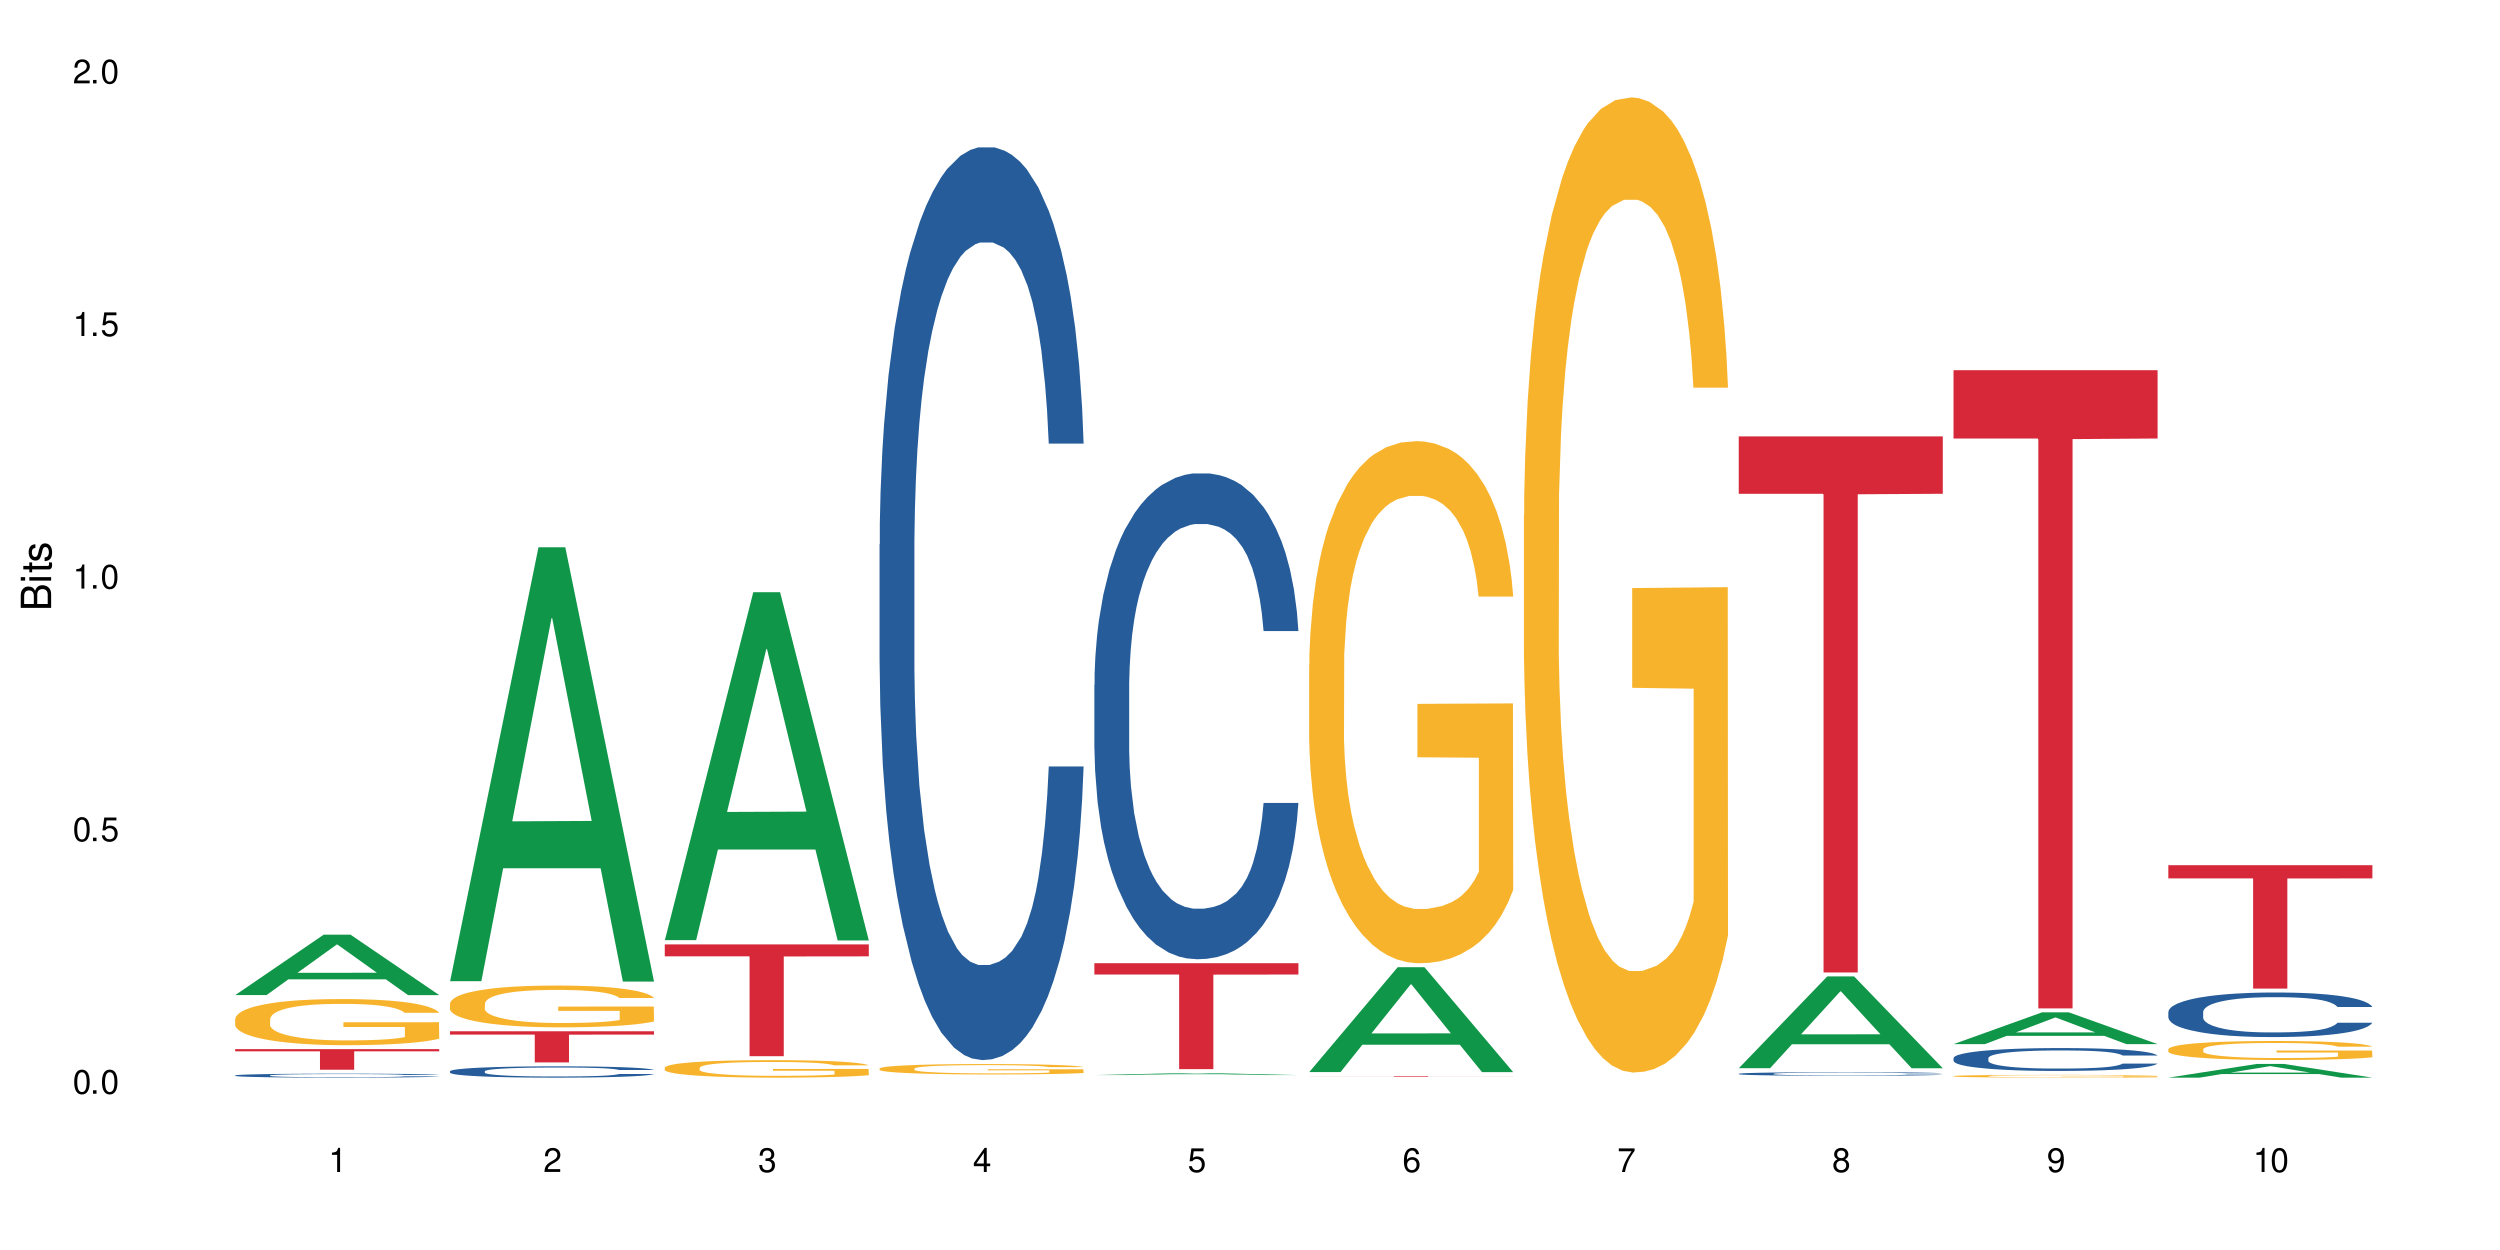<?xml version="1.0" encoding="UTF-8"?>
<svg xmlns="http://www.w3.org/2000/svg" xmlns:xlink="http://www.w3.org/1999/xlink" width="720" height="360" viewBox="0 0 720 360">
<defs>
<g>
<g id="glyph-0-0">
</g>
<g id="glyph-0-1">
<path d="M 2.641 -6.938 C 2 -6.938 1.422 -6.656 1.078 -6.172 C 0.641 -5.562 0.406 -4.641 0.406 -3.359 C 0.406 -1.016 1.188 0.219 2.641 0.219 C 4.078 0.219 4.859 -1.016 4.859 -3.297 C 4.859 -4.641 4.656 -5.547 4.203 -6.172 C 3.844 -6.656 3.281 -6.938 2.641 -6.938 Z M 2.641 -6.188 C 3.547 -6.188 4 -5.25 4 -3.375 C 4 -1.406 3.562 -0.484 2.625 -0.484 C 1.734 -0.484 1.281 -1.438 1.281 -3.344 C 1.281 -5.25 1.734 -6.188 2.641 -6.188 Z M 2.641 -6.188 "/>
</g>
<g id="glyph-0-2">
<path d="M 1.828 -1 L 0.828 -1 L 0.828 0 L 1.828 0 Z M 1.828 -1 "/>
</g>
<g id="glyph-0-3">
<path d="M 4.562 -6.797 L 1.062 -6.797 L 0.547 -3.094 L 1.328 -3.094 C 1.719 -3.562 2.047 -3.734 2.578 -3.734 C 3.484 -3.734 4.062 -3.109 4.062 -2.094 C 4.062 -1.125 3.484 -0.531 2.578 -0.531 C 1.828 -0.531 1.375 -0.906 1.188 -1.672 L 0.328 -1.672 C 0.453 -1.109 0.547 -0.844 0.75 -0.594 C 1.125 -0.078 1.828 0.219 2.594 0.219 C 3.969 0.219 4.922 -0.781 4.922 -2.219 C 4.922 -3.562 4.031 -4.484 2.719 -4.484 C 2.25 -4.484 1.859 -4.359 1.469 -4.062 L 1.734 -5.969 L 4.562 -5.969 Z M 4.562 -6.797 "/>
</g>
<g id="glyph-0-4">
<path d="M 2.484 -4.938 L 2.484 0 L 3.328 0 L 3.328 -6.938 L 2.766 -6.938 C 2.469 -5.875 2.281 -5.734 0.984 -5.562 L 0.984 -4.938 Z M 2.484 -4.938 "/>
</g>
<g id="glyph-0-5">
<path d="M 4.859 -0.828 L 1.281 -0.828 C 1.359 -1.406 1.672 -1.781 2.5 -2.281 L 3.469 -2.828 C 4.406 -3.344 4.906 -4.062 4.906 -4.906 C 4.906 -5.484 4.672 -6.031 4.266 -6.406 C 3.859 -6.766 3.375 -6.938 2.719 -6.938 C 1.859 -6.938 1.219 -6.625 0.844 -6.031 C 0.609 -5.672 0.5 -5.234 0.484 -4.531 L 1.328 -4.531 C 1.359 -5.016 1.406 -5.281 1.531 -5.516 C 1.75 -5.938 2.188 -6.203 2.703 -6.203 C 3.469 -6.203 4.031 -5.641 4.031 -4.891 C 4.031 -4.344 3.719 -3.859 3.125 -3.516 L 2.234 -3 C 0.812 -2.172 0.406 -1.531 0.328 -0.016 L 4.859 -0.016 Z M 4.859 -0.828 "/>
</g>
<g id="glyph-0-6">
<path d="M 2.125 -3.188 L 2.578 -3.188 C 3.5 -3.188 3.984 -2.766 3.984 -1.922 C 3.984 -1.062 3.469 -0.531 2.594 -0.531 C 1.656 -0.531 1.203 -1 1.156 -2.016 L 0.312 -2.016 C 0.344 -1.453 0.438 -1.094 0.609 -0.781 C 0.953 -0.109 1.625 0.219 2.547 0.219 C 3.953 0.219 4.859 -0.625 4.859 -1.938 C 4.859 -2.828 4.516 -3.297 3.703 -3.594 C 4.344 -3.844 4.656 -4.328 4.656 -5.031 C 4.656 -6.219 3.875 -6.938 2.578 -6.938 C 1.203 -6.938 0.484 -6.172 0.453 -4.703 L 1.297 -4.703 C 1.312 -5.125 1.344 -5.359 1.453 -5.578 C 1.641 -5.969 2.062 -6.203 2.594 -6.203 C 3.344 -6.203 3.797 -5.75 3.797 -5 C 3.797 -4.516 3.609 -4.219 3.25 -4.047 C 3.016 -3.953 2.703 -3.922 2.125 -3.906 Z M 2.125 -3.188 "/>
</g>
<g id="glyph-0-7">
<path d="M 3.141 -1.672 L 3.141 0 L 3.984 0 L 3.984 -1.672 L 4.984 -1.672 L 4.984 -2.438 L 3.984 -2.438 L 3.984 -6.938 L 3.359 -6.938 L 0.266 -2.578 L 0.266 -1.672 Z M 3.141 -2.438 L 1 -2.438 L 3.141 -5.5 Z M 3.141 -2.438 "/>
</g>
<g id="glyph-0-8">
<path d="M 4.781 -5.125 C 4.609 -6.266 3.891 -6.938 2.844 -6.938 C 2.094 -6.938 1.422 -6.578 1.031 -5.953 C 0.594 -5.266 0.406 -4.422 0.406 -3.172 C 0.406 -2 0.578 -1.25 0.984 -0.641 C 1.359 -0.078 1.953 0.219 2.703 0.219 C 3.984 0.219 4.922 -0.75 4.922 -2.094 C 4.922 -3.375 4.062 -4.281 2.844 -4.281 C 2.172 -4.281 1.641 -4.031 1.281 -3.516 C 1.281 -5.234 1.828 -6.188 2.797 -6.188 C 3.391 -6.188 3.797 -5.797 3.938 -5.125 Z M 2.734 -3.531 C 3.547 -3.531 4.062 -2.953 4.062 -2.031 C 4.062 -1.156 3.484 -0.531 2.703 -0.531 C 1.922 -0.531 1.328 -1.188 1.328 -2.078 C 1.328 -2.938 1.906 -3.531 2.734 -3.531 Z M 2.734 -3.531 "/>
</g>
<g id="glyph-0-9">
<path d="M 4.984 -6.797 L 0.438 -6.797 L 0.438 -5.969 L 4.109 -5.969 C 2.5 -3.656 1.828 -2.234 1.328 0 L 2.219 0 C 2.594 -2.172 3.453 -4.047 4.984 -6.094 Z M 4.984 -6.797 "/>
</g>
<g id="glyph-0-10">
<path d="M 3.75 -3.656 C 4.469 -4.094 4.688 -4.438 4.688 -5.078 C 4.688 -6.172 3.844 -6.938 2.641 -6.938 C 1.438 -6.938 0.594 -6.172 0.594 -5.094 C 0.594 -4.438 0.812 -4.094 1.516 -3.656 C 0.734 -3.266 0.359 -2.703 0.359 -1.922 C 0.359 -0.656 1.281 0.219 2.641 0.219 C 3.984 0.219 4.922 -0.656 4.922 -1.922 C 4.922 -2.703 4.531 -3.266 3.75 -3.656 Z M 2.641 -6.188 C 3.359 -6.188 3.812 -5.75 3.812 -5.062 C 3.812 -4.406 3.344 -3.984 2.641 -3.984 C 1.922 -3.984 1.453 -4.406 1.453 -5.078 C 1.453 -5.75 1.922 -6.188 2.641 -6.188 Z M 2.641 -3.266 C 3.484 -3.266 4.062 -2.719 4.062 -1.906 C 4.062 -1.078 3.484 -0.531 2.625 -0.531 C 1.797 -0.531 1.219 -1.094 1.219 -1.906 C 1.219 -2.719 1.781 -3.266 2.641 -3.266 Z M 2.641 -3.266 "/>
</g>
<g id="glyph-0-11">
<path d="M 0.516 -1.578 C 0.672 -0.453 1.406 0.219 2.438 0.219 C 3.188 0.219 3.859 -0.141 4.266 -0.766 C 4.688 -1.453 4.891 -2.297 4.891 -3.547 C 4.891 -4.719 4.703 -5.453 4.312 -6.078 C 3.938 -6.641 3.344 -6.938 2.594 -6.938 C 1.297 -6.938 0.359 -5.969 0.359 -4.625 C 0.359 -3.344 1.234 -2.453 2.453 -2.453 C 3.094 -2.453 3.578 -2.672 4.016 -3.203 C 4 -1.484 3.469 -0.531 2.5 -0.531 C 1.906 -0.531 1.484 -0.906 1.359 -1.578 Z M 2.578 -6.203 C 3.375 -6.203 3.969 -5.531 3.969 -4.641 C 3.969 -3.797 3.391 -3.188 2.547 -3.188 C 1.734 -3.188 1.234 -3.766 1.234 -4.688 C 1.234 -5.562 1.797 -6.203 2.578 -6.203 Z M 2.578 -6.203 "/>
</g>
<g id="glyph-1-0">
</g>
<g id="glyph-1-1">
<path d="M 0 -0.953 L 0 -4.891 C 0 -5.719 -0.234 -6.344 -0.734 -6.797 C -1.188 -7.234 -1.812 -7.469 -2.5 -7.469 C -3.547 -7.469 -4.188 -7 -4.625 -5.875 C -4.984 -6.688 -5.625 -7.094 -6.531 -7.094 C -7.172 -7.094 -7.734 -6.859 -8.141 -6.391 C -8.562 -5.922 -8.75 -5.344 -8.75 -4.5 L -8.75 -0.953 Z M -4.984 -2.062 L -7.766 -2.062 L -7.766 -4.219 C -7.766 -4.844 -7.688 -5.203 -7.453 -5.5 C -7.219 -5.812 -6.859 -5.969 -6.375 -5.969 C -5.891 -5.969 -5.531 -5.812 -5.297 -5.5 C -5.062 -5.203 -4.984 -4.844 -4.984 -4.219 Z M -0.984 -2.062 L -4 -2.062 L -4 -4.781 C -4 -5.766 -3.438 -6.359 -2.484 -6.359 C -1.547 -6.359 -0.984 -5.766 -0.984 -4.781 Z M -0.984 -2.062 "/>
</g>
<g id="glyph-1-2">
<path d="M -6.281 -1.797 L -6.281 -0.797 L 0 -0.797 L 0 -1.797 Z M -8.75 -1.797 L -8.75 -0.797 L -7.484 -0.797 L -7.484 -1.797 Z M -8.75 -1.797 "/>
</g>
<g id="glyph-1-3">
<path d="M -6.281 -3.047 L -6.281 -2.016 L -8.016 -2.016 L -8.016 -1.016 L -6.281 -1.016 L -6.281 -0.172 L -5.469 -0.172 L -5.469 -1.016 L -0.719 -1.016 C -0.078 -1.016 0.281 -1.453 0.281 -2.234 C 0.281 -2.5 0.25 -2.719 0.188 -3.047 L -0.641 -3.047 C -0.609 -2.906 -0.594 -2.766 -0.594 -2.562 C -0.594 -2.141 -0.719 -2.016 -1.156 -2.016 L -5.469 -2.016 L -5.469 -3.047 Z M -6.281 -3.047 "/>
</g>
<g id="glyph-1-4">
<path d="M -4.531 -5.25 C -5.766 -5.25 -6.469 -4.422 -6.469 -2.969 C -6.469 -1.516 -5.719 -0.562 -4.547 -0.562 C -3.562 -0.562 -3.094 -1.062 -2.734 -2.562 L -2.516 -3.484 C -2.344 -4.188 -2.094 -4.469 -1.641 -4.469 C -1.047 -4.469 -0.641 -3.875 -0.641 -3 C -0.641 -2.453 -0.797 -2 -1.062 -1.75 C -1.25 -1.594 -1.422 -1.531 -1.875 -1.469 L -1.875 -0.406 C -0.422 -0.453 0.281 -1.266 0.281 -2.922 C 0.281 -4.5 -0.5 -5.516 -1.719 -5.516 C -2.656 -5.516 -3.172 -4.984 -3.469 -3.734 L -3.703 -2.766 C -3.891 -1.953 -4.156 -1.609 -4.594 -1.609 C -5.188 -1.609 -5.547 -2.125 -5.547 -2.938 C -5.547 -3.75 -5.203 -4.172 -4.531 -4.203 Z M -4.531 -5.25 "/>
</g>
</g>
</defs>
<rect x="-72" y="-36" width="864" height="432" fill="rgb(100%, 100%, 100%)" fill-opacity="1"/>
<path fill-rule="nonzero" fill="rgb(6.275%, 58.824%, 28.235%)" fill-opacity="1" d="M 67.73 286.578 L 67.793 286.562 L 93.223 269.184 L 100.945 269.184 L 126.5 286.594 L 117.52 286.594 L 111.117 282.051 L 83.051 282.051 L 76.773 286.578 L 67.73 286.578 L 85.75 280.168 L 108.543 280.152 L 97.176 272.027 L 97.051 272.012 L 96.926 272.062 L 85.688 280.152 L 85.75 280.168 Z M 67.73 286.578 "/>
<path fill-rule="nonzero" fill="rgb(14.51%, 36.078%, 60%)" fill-opacity="1" d="M 67.73 309.715 L 67.801 309.715 L 67.801 309.688 L 68.02 309.648 L 68.52 309.598 L 69.02 309.562 L 70.312 309.5 L 72.102 309.441 L 73.965 309.395 L 75.328 309.367 L 76.547 309.348 L 79.34 309.309 L 81.133 309.289 L 83.066 309.27 L 85.434 309.254 L 87.152 309.242 L 91.023 309.227 L 93.891 309.219 L 96.113 309.215 L 100.914 309.215 L 103.781 309.219 L 105.859 309.223 L 108.152 309.234 L 110.086 309.242 L 113.457 309.266 L 116.465 309.293 L 117.828 309.312 L 119.977 309.344 L 121.625 309.375 L 122.773 309.402 L 124.062 309.441 L 125.207 309.488 L 126.07 309.543 L 126.5 309.586 L 116.465 309.586 L 115.965 309.547 L 115.391 309.512 L 114.316 309.469 L 113.238 309.441 L 111.734 309.41 L 110.375 309.391 L 108.512 309.371 L 106.863 309.355 L 105.141 309.348 L 103.492 309.34 L 100.34 309.336 L 95.324 309.336 L 92.527 309.344 L 91.023 309.352 L 88.871 309.367 L 87.367 309.383 L 85.578 309.402 L 84.359 309.418 L 82.852 309.445 L 81.777 309.473 L 80.559 309.504 L 79.844 309.531 L 79.199 309.562 L 78.625 309.598 L 78.195 309.633 L 77.906 309.672 L 77.766 309.711 L 77.766 309.871 L 77.906 309.91 L 78.266 309.953 L 79.199 310.016 L 80.559 310.074 L 82.137 310.117 L 83.641 310.148 L 84.5 310.164 L 85.648 310.18 L 87.441 310.199 L 90.02 310.223 L 91.523 310.23 L 93.816 310.238 L 96.184 310.242 L 99.336 310.242 L 102.133 310.238 L 103.996 310.234 L 105.93 310.227 L 108.582 310.207 L 110.23 310.191 L 111.664 310.172 L 112.738 310.152 L 113.457 310.133 L 114.531 310.102 L 115.391 310.066 L 116.035 310.027 L 116.465 309.992 L 126.5 309.992 L 126.07 310.035 L 125.422 310.078 L 124.777 310.105 L 123.777 310.145 L 122.629 310.176 L 120.98 310.211 L 119.617 310.238 L 117.828 310.262 L 116.18 310.281 L 114.387 310.301 L 111.734 310.32 L 110.016 310.332 L 108.152 310.34 L 105.93 310.352 L 103.137 310.355 L 100.125 310.363 L 97.328 310.363 L 94.32 310.359 L 92.098 310.355 L 89.16 310.348 L 85.504 310.328 L 82.852 310.309 L 80.773 310.289 L 78.984 310.266 L 76.977 310.238 L 74.395 310.191 L 72.82 310.156 L 71.746 310.129 L 70.527 310.086 L 69.664 310.051 L 68.664 309.992 L 67.945 309.918 L 67.73 309.859 Z M 67.73 309.715 "/>
<path fill-rule="nonzero" fill="rgb(96.863%, 70.196%, 16.863%)" fill-opacity="1" d="M 67.73 293.422 L 67.801 293.406 L 67.801 293.164 L 68.09 292.617 L 68.805 291.867 L 69.738 291.246 L 70.742 290.762 L 71.387 290.508 L 72.461 290.145 L 73.395 289.875 L 75.758 289.332 L 78.77 288.82 L 80.418 288.602 L 82.281 288.395 L 84.93 288.164 L 86.148 288.078 L 89.875 287.887 L 94.105 287.766 L 98.762 287.727 L 100.914 287.742 L 103.852 287.789 L 107.863 287.922 L 110.16 288.043 L 111.949 288.164 L 113.812 288.324 L 116.105 288.566 L 118.258 288.855 L 119.977 289.148 L 121.695 289.512 L 123.129 289.902 L 124.348 290.324 L 125.422 290.836 L 126.07 291.258 L 126.5 291.684 L 116.535 291.684 L 115.965 291.258 L 115.32 290.934 L 114.242 290.531 L 113.168 290.242 L 112.094 290.008 L 110.086 289.695 L 108.367 289.5 L 106.215 289.332 L 104.137 289.223 L 101.773 289.148 L 100.34 289.125 L 96.543 289.125 L 93.102 289.207 L 91.094 289.305 L 89.66 289.402 L 87.656 289.586 L 86.438 289.73 L 85.719 289.828 L 83.57 290.203 L 82.137 290.543 L 81.348 290.773 L 80.344 291.137 L 79.629 291.465 L 78.84 291.953 L 78.41 292.316 L 77.836 293.141 L 77.766 295.324 L 77.98 295.785 L 78.41 296.285 L 78.984 296.723 L 79.844 297.184 L 80.703 297.535 L 82.207 298.008 L 83.496 298.324 L 84.5 298.527 L 86.438 298.855 L 87.227 298.965 L 89.09 299.184 L 91.023 299.355 L 93.387 299.5 L 95.18 299.574 L 98.047 299.633 L 101.703 299.633 L 106 299.562 L 108.727 299.465 L 110.59 299.367 L 111.809 299.281 L 113.312 299.148 L 114.387 299.027 L 115.391 298.895 L 116.609 298.688 L 116.609 295.785 L 98.906 295.773 L 98.906 294.414 L 126.426 294.402 L 126.5 299.148 L 124.992 299.477 L 123.129 299.793 L 121.34 300.035 L 119.477 300.242 L 116.824 300.473 L 114.672 300.617 L 111.375 300.785 L 108.367 300.895 L 105.215 300.969 L 102.418 301.004 L 99.121 301.016 L 96.184 300.992 L 93.031 300.922 L 90.52 300.824 L 88.227 300.703 L 85.934 300.543 L 83.066 300.289 L 81.203 300.082 L 79.27 299.828 L 77.336 299.523 L 75.613 299.195 L 74.469 298.941 L 73.32 298.652 L 72.102 298.285 L 70.957 297.875 L 70.098 297.496 L 69.309 297.074 L 68.734 296.672 L 68.16 296.125 L 67.875 295.688 L 67.73 295.312 Z M 67.73 293.422 "/>
<path fill-rule="nonzero" fill="rgb(83.922%, 15.686%, 22.353%)" fill-opacity="1" d="M 67.73 302.152 L 126.5 302.152 L 126.5 302.785 L 102.008 302.793 L 102.008 308.082 L 92.152 308.082 L 92.152 302.797 L 92.008 302.785 L 67.73 302.785 Z M 67.73 302.152 "/>
<path fill-rule="nonzero" fill="rgb(6.275%, 58.824%, 28.235%)" fill-opacity="1" d="M 129.594 282.586 L 129.656 282.469 L 155.082 157.613 L 162.805 157.613 L 188.359 282.703 L 179.383 282.703 L 172.977 250.051 L 144.91 250.051 L 138.633 282.586 L 129.594 282.586 L 147.613 236.543 L 170.402 236.426 L 159.039 178.051 L 158.914 177.934 L 158.789 178.285 L 147.547 236.426 L 147.613 236.543 Z M 129.594 282.586 "/>
<path fill-rule="nonzero" fill="rgb(14.51%, 36.078%, 60%)" fill-opacity="1" d="M 129.594 308.523 L 129.664 308.52 L 129.664 308.449 L 129.879 308.336 L 130.379 308.191 L 130.883 308.094 L 132.172 307.918 L 133.965 307.75 L 135.828 307.617 L 137.188 307.539 L 138.406 307.48 L 141.203 307.371 L 142.992 307.312 L 144.93 307.266 L 147.293 307.215 L 149.016 307.184 L 152.883 307.137 L 155.75 307.113 L 157.973 307.105 L 162.773 307.105 L 165.641 307.117 L 167.719 307.133 L 170.012 307.156 L 171.949 307.184 L 175.316 307.25 L 178.324 307.332 L 179.688 307.379 L 181.836 307.473 L 183.484 307.562 L 184.633 307.641 L 185.922 307.75 L 187.07 307.883 L 187.93 308.035 L 188.359 308.164 L 178.324 308.164 L 177.824 308.043 L 177.25 307.953 L 176.176 307.828 L 175.102 307.742 L 173.598 307.656 L 172.234 307.602 L 170.371 307.543 L 168.723 307.508 L 167.004 307.48 L 165.355 307.465 L 162.199 307.445 L 158.547 307.445 L 157.184 307.453 L 154.391 307.477 L 152.883 307.496 L 150.734 307.539 L 149.23 307.578 L 147.438 307.637 L 146.219 307.688 L 144.715 307.766 L 143.641 307.832 L 142.422 307.93 L 141.703 308.004 L 141.059 308.09 L 140.484 308.188 L 140.055 308.289 L 139.77 308.402 L 139.625 308.508 L 139.625 308.969 L 139.77 309.078 L 140.129 309.203 L 141.059 309.383 L 142.422 309.539 L 143.996 309.664 L 145.504 309.754 L 146.363 309.797 L 147.508 309.844 L 149.301 309.902 L 151.879 309.965 L 153.387 309.988 L 155.68 310.012 L 158.043 310.023 L 161.199 310.023 L 163.992 310.012 L 165.855 309.996 L 167.789 309.973 L 170.441 309.922 L 172.09 309.875 L 173.523 309.816 L 174.598 309.762 L 175.316 309.715 L 176.391 309.621 L 177.25 309.52 L 177.895 309.414 L 178.324 309.316 L 188.359 309.316 L 187.93 309.434 L 187.285 309.551 L 186.641 309.637 L 185.637 309.742 L 184.488 309.832 L 182.84 309.938 L 181.48 310.004 L 179.688 310.078 L 178.039 310.137 L 176.246 310.188 L 173.598 310.246 L 171.875 310.277 L 170.012 310.305 L 167.789 310.328 L 164.996 310.348 L 161.984 310.359 L 159.191 310.363 L 156.18 310.355 L 153.957 310.344 L 151.02 310.316 L 147.367 310.266 L 144.715 310.207 L 142.637 310.152 L 140.844 310.09 L 138.836 310.012 L 136.258 309.879 L 134.68 309.777 L 133.605 309.695 L 132.387 309.578 L 131.527 309.477 L 130.523 309.309 L 129.809 309.098 L 129.594 308.934 Z M 129.594 308.523 "/>
<path fill-rule="nonzero" fill="rgb(96.863%, 70.196%, 16.863%)" fill-opacity="1" d="M 129.594 288.992 L 129.664 288.98 L 129.664 288.762 L 129.949 288.266 L 130.668 287.586 L 131.598 287.023 L 132.602 286.586 L 133.246 286.355 L 134.32 286.023 L 135.254 285.781 L 137.617 285.289 L 140.629 284.828 L 142.277 284.629 L 144.141 284.441 L 146.793 284.234 L 148.012 284.156 L 151.738 283.98 L 155.965 283.871 L 160.625 283.836 L 162.773 283.848 L 165.711 283.891 L 169.727 284.012 L 172.02 284.121 L 173.812 284.234 L 175.676 284.375 L 177.969 284.594 L 180.117 284.859 L 181.836 285.125 L 183.559 285.453 L 184.992 285.805 L 186.211 286.191 L 187.285 286.652 L 187.93 287.035 L 188.359 287.422 L 178.398 287.422 L 177.824 287.035 L 177.18 286.738 L 176.105 286.375 L 175.031 286.113 L 173.953 285.902 L 171.949 285.617 L 170.227 285.441 L 168.078 285.289 L 166 285.188 L 163.633 285.125 L 162.199 285.102 L 158.402 285.102 L 154.961 285.18 L 152.957 285.266 L 151.523 285.355 L 149.516 285.52 L 148.297 285.652 L 147.582 285.738 L 145.43 286.078 L 143.996 286.387 L 143.207 286.598 L 142.207 286.926 L 141.488 287.223 L 140.699 287.664 L 140.27 287.992 L 139.695 288.738 L 139.625 290.719 L 139.84 291.137 L 140.27 291.586 L 140.844 291.984 L 141.703 292.402 L 142.562 292.719 L 144.07 293.148 L 145.359 293.434 L 146.363 293.621 L 148.297 293.918 L 149.086 294.016 L 150.949 294.215 L 152.883 294.367 L 155.25 294.5 L 157.039 294.566 L 159.906 294.621 L 163.562 294.621 L 167.863 294.555 L 170.586 294.469 L 172.449 294.379 L 173.668 294.301 L 175.172 294.18 L 176.246 294.07 L 177.25 293.949 L 178.469 293.766 L 178.469 291.137 L 160.766 291.125 L 160.766 289.895 L 188.289 289.883 L 188.359 294.18 L 186.855 294.477 L 184.992 294.766 L 183.199 294.984 L 181.336 295.172 L 178.684 295.379 L 176.535 295.512 L 173.238 295.664 L 170.227 295.766 L 167.074 295.832 L 164.277 295.863 L 160.984 295.875 L 158.043 295.852 L 154.891 295.785 L 152.383 295.699 L 150.09 295.59 L 147.797 295.445 L 144.93 295.215 L 143.066 295.027 L 141.129 294.797 L 139.195 294.523 L 137.477 294.227 L 136.328 293.996 L 135.184 293.73 L 133.965 293.402 L 132.816 293.027 L 131.957 292.688 L 131.168 292.301 L 130.594 291.938 L 130.023 291.445 L 129.734 291.047 L 129.594 290.707 Z M 129.594 288.992 "/>
<path fill-rule="nonzero" fill="rgb(83.922%, 15.686%, 22.353%)" fill-opacity="1" d="M 129.594 297.008 L 188.359 297.008 L 188.359 297.969 L 163.867 297.977 L 163.867 305.973 L 154.012 305.973 L 154.012 297.984 L 153.871 297.969 L 129.594 297.969 Z M 129.594 297.008 "/>
<path fill-rule="nonzero" fill="rgb(6.275%, 58.824%, 28.235%)" fill-opacity="1" d="M 191.453 270.754 L 191.516 270.66 L 216.945 170.555 L 224.668 170.555 L 250.219 270.848 L 241.242 270.848 L 234.84 244.668 L 206.773 244.668 L 200.492 270.754 L 191.453 270.754 L 209.473 233.84 L 232.266 233.746 L 220.898 186.941 L 220.773 186.844 L 220.648 187.129 L 209.41 233.746 L 209.473 233.84 Z M 191.453 270.754 "/>
<path fill-rule="nonzero" fill="rgb(96.863%, 70.196%, 16.863%)" fill-opacity="1" d="M 191.453 307.48 L 191.523 307.477 L 191.523 307.383 L 191.812 307.176 L 192.527 306.891 L 193.461 306.656 L 194.461 306.473 L 195.109 306.375 L 196.184 306.238 L 197.113 306.137 L 199.48 305.93 L 202.488 305.738 L 204.137 305.652 L 206 305.574 L 208.652 305.488 L 209.871 305.457 L 213.598 305.383 L 217.828 305.336 L 222.484 305.324 L 224.637 305.328 L 227.574 305.344 L 231.586 305.395 L 233.879 305.441 L 235.672 305.488 L 237.535 305.547 L 239.828 305.641 L 241.98 305.75 L 243.699 305.859 L 245.418 306 L 246.852 306.145 L 248.07 306.309 L 249.145 306.5 L 249.789 306.66 L 250.219 306.824 L 240.258 306.824 L 239.684 306.66 L 239.039 306.539 L 237.965 306.387 L 236.891 306.273 L 235.816 306.188 L 233.809 306.066 L 232.09 305.996 L 229.938 305.93 L 227.859 305.887 L 225.496 305.859 L 224.062 305.852 L 220.262 305.852 L 216.824 305.883 L 214.816 305.922 L 213.383 305.957 L 211.375 306.027 L 210.156 306.082 L 209.441 306.117 L 207.293 306.262 L 205.859 306.391 L 205.07 306.477 L 204.066 306.617 L 203.348 306.738 L 202.562 306.926 L 202.133 307.062 L 201.559 307.375 L 201.484 308.203 L 201.703 308.379 L 202.133 308.566 L 202.703 308.734 L 203.566 308.906 L 204.426 309.043 L 205.93 309.223 L 207.219 309.34 L 208.223 309.418 L 210.156 309.543 L 210.945 309.586 L 212.809 309.668 L 214.746 309.73 L 217.109 309.789 L 218.902 309.816 L 221.77 309.836 L 225.422 309.836 L 229.723 309.809 L 232.445 309.773 L 234.309 309.738 L 235.527 309.703 L 237.035 309.652 L 238.109 309.609 L 239.113 309.559 L 240.332 309.48 L 240.332 308.379 L 222.629 308.375 L 222.629 307.859 L 250.148 307.855 L 250.219 309.652 L 248.715 309.777 L 246.852 309.898 L 245.059 309.988 L 243.195 310.066 L 240.547 310.156 L 238.395 310.211 L 235.098 310.273 L 232.09 310.316 L 228.934 310.344 L 226.141 310.359 L 222.844 310.363 L 219.906 310.352 L 216.75 310.324 L 214.242 310.289 L 211.949 310.242 L 209.656 310.184 L 206.789 310.086 L 204.926 310.008 L 202.992 309.91 L 201.055 309.797 L 199.336 309.672 L 198.191 309.574 L 197.043 309.465 L 195.824 309.328 L 194.68 309.172 L 193.816 309.027 L 193.031 308.867 L 192.457 308.715 L 191.883 308.508 L 191.598 308.344 L 191.453 308.199 Z M 191.453 307.48 "/>
<path fill-rule="nonzero" fill="rgb(83.922%, 15.686%, 22.353%)" fill-opacity="1" d="M 191.453 271.984 L 250.219 271.984 L 250.219 275.43 L 225.727 275.461 L 225.727 304.188 L 215.875 304.188 L 215.875 275.492 L 215.73 275.43 L 191.453 275.43 Z M 191.453 271.984 "/>
<path fill-rule="nonzero" fill="rgb(14.51%, 36.078%, 60%)" fill-opacity="1" d="M 253.312 156.824 L 253.387 156.586 L 253.387 150.816 L 253.602 141.688 L 254.102 130.156 L 254.605 122.227 L 255.895 108.051 L 257.684 94.355 L 259.547 83.781 L 260.91 77.535 L 262.129 72.73 L 264.922 63.84 L 266.715 59.273 L 268.652 55.191 L 271.016 51.105 L 272.734 48.703 L 276.605 44.859 L 279.473 43.176 L 281.695 42.457 L 286.496 42.457 L 289.363 43.418 L 291.441 44.617 L 293.734 46.539 L 295.668 48.703 L 299.039 53.988 L 302.047 60.719 L 303.41 64.562 L 305.559 72.008 L 307.207 79.219 L 308.355 85.465 L 309.645 94.355 L 310.793 105.168 L 311.652 117.422 L 312.082 127.754 L 302.047 127.754 L 301.547 118.141 L 300.973 110.691 L 299.898 100.844 L 298.824 93.875 L 297.316 86.906 L 295.957 82.34 L 294.094 77.777 L 292.445 74.895 L 290.723 72.73 L 289.074 71.289 L 285.922 69.848 L 282.266 69.848 L 280.906 70.328 L 278.109 72.25 L 276.605 73.934 L 274.457 77.297 L 272.949 80.418 L 271.16 85.223 L 269.941 89.309 L 268.434 95.555 L 267.359 101.082 L 266.141 109.012 L 265.426 115.02 L 264.781 121.746 L 264.207 129.676 L 263.777 138.082 L 263.492 146.973 L 263.348 155.625 L 263.348 192.867 L 263.492 201.516 L 263.848 211.605 L 264.781 226.262 L 266.141 238.996 L 267.719 249.09 L 269.223 256.297 L 270.082 259.66 L 271.23 263.504 L 273.023 268.312 L 275.602 273.117 L 277.105 275.039 L 279.402 276.961 L 281.766 277.922 L 284.918 277.922 L 287.715 276.961 L 289.578 275.758 L 291.512 273.836 L 294.164 269.754 L 295.812 265.906 L 297.246 261.344 L 298.32 256.777 L 299.039 252.934 L 300.113 245.484 L 300.973 237.316 L 301.617 228.906 L 302.047 220.738 L 312.082 220.738 L 311.652 230.348 L 311.008 239.719 L 310.363 246.688 L 309.359 255.098 L 308.211 262.543 L 306.562 270.953 L 305.203 276.48 L 303.41 282.488 L 301.762 287.051 L 299.969 291.137 L 297.316 295.941 L 295.598 298.344 L 293.734 300.508 L 291.512 302.43 L 288.719 304.109 L 285.707 305.07 L 282.914 305.312 L 279.902 304.832 L 277.68 303.871 L 274.742 301.707 L 271.086 297.383 L 268.434 292.816 L 266.355 288.254 L 264.566 283.449 L 262.559 276.961 L 259.98 266.387 L 258.402 258.219 L 257.328 251.492 L 256.109 242.121 L 255.25 233.711 L 254.246 220.258 L 253.527 203.199 L 253.312 189.98 Z M 253.312 156.824 "/>
<path fill-rule="nonzero" fill="rgb(96.863%, 70.196%, 16.863%)" fill-opacity="1" d="M 253.312 307.73 L 253.387 307.727 L 253.387 307.672 L 253.672 307.551 L 254.387 307.379 L 255.32 307.238 L 256.324 307.129 L 256.969 307.074 L 258.043 306.992 L 258.977 306.93 L 261.34 306.809 L 264.352 306.691 L 266 306.645 L 267.863 306.598 L 270.516 306.543 L 271.73 306.527 L 275.461 306.48 L 279.688 306.453 L 284.348 306.445 L 286.496 306.449 L 289.434 306.461 L 293.449 306.488 L 295.742 306.516 L 297.531 306.543 L 299.395 306.582 L 301.691 306.637 L 303.84 306.699 L 305.559 306.766 L 307.281 306.848 L 308.715 306.938 L 309.93 307.031 L 311.008 307.148 L 311.652 307.242 L 312.082 307.34 L 302.121 307.34 L 301.547 307.242 L 300.902 307.168 L 299.824 307.078 L 298.75 307.012 L 297.676 306.961 L 295.668 306.891 L 293.949 306.848 L 291.801 306.809 L 289.723 306.781 L 287.355 306.766 L 285.922 306.762 L 282.125 306.762 L 278.684 306.781 L 276.676 306.801 L 275.242 306.824 L 273.238 306.863 L 272.02 306.898 L 271.301 306.918 L 269.152 307.004 L 267.719 307.082 L 266.93 307.133 L 265.926 307.215 L 265.211 307.289 L 264.422 307.398 L 263.992 307.48 L 263.418 307.668 L 263.348 308.16 L 263.562 308.266 L 263.992 308.375 L 264.566 308.477 L 265.426 308.578 L 266.285 308.66 L 267.789 308.766 L 269.082 308.836 L 270.082 308.883 L 272.02 308.957 L 272.809 308.98 L 274.672 309.031 L 276.605 309.07 L 278.973 309.102 L 280.762 309.117 L 283.629 309.133 L 287.285 309.133 L 291.586 309.117 L 294.309 309.094 L 296.172 309.07 L 297.391 309.051 L 298.895 309.023 L 299.969 308.996 L 300.973 308.965 L 302.191 308.918 L 302.191 308.266 L 284.488 308.262 L 284.488 307.953 L 312.008 307.953 L 312.082 309.023 L 310.578 309.098 L 308.715 309.168 L 306.922 309.223 L 305.059 309.27 L 302.406 309.32 L 300.258 309.355 L 296.961 309.391 L 293.949 309.418 L 290.797 309.434 L 288 309.441 L 284.703 309.445 L 281.766 309.438 L 278.613 309.422 L 276.105 309.402 L 273.812 309.375 L 271.516 309.336 L 268.652 309.281 L 266.789 309.234 L 264.852 309.176 L 262.918 309.109 L 261.195 309.035 L 260.051 308.977 L 258.902 308.91 L 257.684 308.828 L 256.539 308.734 L 255.68 308.648 L 254.891 308.555 L 254.316 308.465 L 253.742 308.34 L 253.457 308.242 L 253.312 308.156 Z M 253.312 307.73 "/>
<path fill-rule="nonzero" fill="rgb(6.275%, 58.824%, 28.235%)" fill-opacity="1" d="M 315.176 309.625 L 315.238 309.625 L 340.664 309.043 L 348.387 309.043 L 373.941 309.625 L 364.965 309.625 L 358.559 309.473 L 330.496 309.473 L 324.215 309.625 L 315.176 309.625 L 333.195 309.41 L 355.984 309.41 L 344.621 309.137 L 344.496 309.137 L 344.371 309.141 L 333.133 309.41 L 333.195 309.41 Z M 315.176 309.625 "/>
<path fill-rule="nonzero" fill="rgb(14.51%, 36.078%, 60%)" fill-opacity="1" d="M 315.176 197.23 L 315.246 197.102 L 315.246 194.031 L 315.461 189.172 L 315.961 183.031 L 316.465 178.812 L 317.754 171.266 L 319.547 163.977 L 321.41 158.352 L 322.77 155.023 L 323.988 152.465 L 326.785 147.734 L 328.578 145.305 L 330.512 143.129 L 332.875 140.957 L 334.598 139.676 L 338.465 137.633 L 341.332 136.734 L 343.555 136.352 L 348.355 136.352 L 351.223 136.863 L 353.301 137.504 L 355.594 138.527 L 357.531 139.676 L 360.898 142.492 L 363.91 146.07 L 365.27 148.117 L 367.422 152.082 L 369.07 155.918 L 370.215 159.246 L 371.504 163.977 L 372.652 169.73 L 373.512 176.254 L 373.941 181.754 L 363.91 181.754 L 363.406 176.637 L 362.832 172.672 L 361.758 167.43 L 360.684 163.723 L 359.18 160.012 L 357.816 157.582 L 355.953 155.152 L 354.305 153.617 L 352.586 152.465 L 350.938 151.699 L 347.785 150.934 L 344.129 150.934 L 342.766 151.188 L 339.973 152.211 L 338.465 153.105 L 336.316 154.898 L 334.812 156.559 L 333.02 159.117 L 331.801 161.293 L 330.297 164.617 L 329.223 167.559 L 328.004 171.777 L 327.285 174.977 L 326.641 178.559 L 326.066 182.777 L 325.637 187.254 L 325.352 191.984 L 325.207 196.59 L 325.207 216.414 L 325.352 221.016 L 325.711 226.387 L 326.641 234.191 L 328.004 240.969 L 329.578 246.34 L 331.086 250.176 L 331.945 251.965 L 333.09 254.012 L 334.883 256.57 L 337.465 259.129 L 338.969 260.152 L 341.262 261.176 L 343.625 261.688 L 346.781 261.688 L 349.574 261.176 L 351.438 260.535 L 353.375 259.512 L 356.023 257.336 L 357.672 255.293 L 359.105 252.863 L 360.184 250.434 L 360.898 248.387 L 361.973 244.422 L 362.832 240.074 L 363.48 235.598 L 363.91 231.246 L 373.941 231.246 L 373.512 236.363 L 372.867 241.352 L 372.223 245.059 L 371.219 249.535 L 370.07 253.5 L 368.422 257.977 L 367.062 260.918 L 365.27 264.117 L 363.621 266.547 L 361.832 268.719 L 359.18 271.277 L 357.457 272.559 L 355.594 273.707 L 353.375 274.73 L 350.578 275.625 L 347.57 276.137 L 344.773 276.266 L 341.762 276.012 L 339.543 275.5 L 336.602 274.348 L 332.949 272.047 L 330.297 269.617 L 328.219 267.184 L 326.426 264.629 L 324.418 261.176 L 321.84 255.547 L 320.262 251.199 L 319.188 247.617 L 317.969 242.629 L 317.109 238.152 L 316.105 230.992 L 315.391 221.91 L 315.176 214.879 Z M 315.176 197.23 "/>
<path fill-rule="nonzero" fill="rgb(83.922%, 15.686%, 22.353%)" fill-opacity="1" d="M 315.176 277.398 L 373.941 277.398 L 373.941 280.664 L 349.449 280.695 L 349.449 307.91 L 339.594 307.91 L 339.594 280.723 L 339.453 280.664 L 315.176 280.664 Z M 315.176 277.398 "/>
<path fill-rule="nonzero" fill="rgb(6.275%, 58.824%, 28.235%)" fill-opacity="1" d="M 377.035 308.754 L 377.098 308.727 L 402.527 278.559 L 410.25 278.559 L 435.805 308.781 L 426.824 308.781 L 420.422 300.891 L 392.355 300.891 L 386.078 308.754 L 377.035 308.754 L 395.055 297.629 L 417.848 297.602 L 406.48 283.496 L 406.355 283.469 L 406.23 283.551 L 394.992 297.602 L 395.055 297.629 Z M 377.035 308.754 "/>
<path fill-rule="nonzero" fill="rgb(96.863%, 70.196%, 16.863%)" fill-opacity="1" d="M 377.035 191.449 L 377.105 191.312 L 377.105 188.566 L 377.395 182.387 L 378.109 173.871 L 379.043 166.867 L 380.047 161.375 L 380.691 158.488 L 381.766 154.371 L 382.695 151.348 L 385.062 145.168 L 388.07 139.398 L 389.719 136.93 L 391.582 134.594 L 394.234 131.984 L 395.453 131.023 L 399.18 128.824 L 403.41 127.453 L 408.066 127.039 L 410.219 127.176 L 413.156 127.727 L 417.168 129.238 L 419.461 130.609 L 421.254 131.984 L 423.117 133.77 L 425.41 136.516 L 427.562 139.812 L 429.281 143.109 L 431 147.227 L 432.434 151.625 L 433.652 156.43 L 434.727 162.199 L 435.375 167.004 L 435.805 171.812 L 425.84 171.812 L 425.27 167.004 L 424.621 163.297 L 423.547 158.766 L 422.473 155.469 L 421.398 152.859 L 419.391 149.289 L 417.672 147.09 L 415.52 145.168 L 413.441 143.934 L 411.078 143.109 L 409.645 142.832 L 405.848 142.832 L 402.406 143.793 L 400.398 144.895 L 398.965 145.992 L 396.961 148.051 L 395.742 149.699 L 395.023 150.801 L 392.875 155.055 L 391.441 158.902 L 390.652 161.512 L 389.648 165.633 L 388.934 169.34 L 388.145 174.832 L 387.715 178.953 L 387.141 188.293 L 387.07 213.012 L 387.285 218.23 L 387.715 223.863 L 388.289 228.805 L 389.148 234.023 L 390.008 238.008 L 391.512 243.363 L 392.801 246.934 L 393.805 249.27 L 395.742 252.977 L 396.527 254.215 L 398.391 256.688 L 400.328 258.609 L 402.691 260.258 L 404.484 261.082 L 407.352 261.766 L 411.008 261.766 L 415.305 260.945 L 418.031 259.844 L 419.895 258.746 L 421.109 257.785 L 422.617 256.273 L 423.691 254.902 L 424.695 253.391 L 425.914 251.055 L 425.914 218.23 L 408.211 218.094 L 408.211 202.711 L 435.73 202.574 L 435.805 256.273 L 434.297 259.98 L 432.434 263.555 L 430.645 266.301 L 428.781 268.633 L 426.129 271.242 L 423.977 272.891 L 420.68 274.812 L 417.672 276.051 L 414.52 276.875 L 411.723 277.285 L 408.426 277.422 L 405.488 277.148 L 402.336 276.324 L 399.824 275.227 L 397.531 273.852 L 395.238 272.066 L 392.371 269.184 L 390.508 266.848 L 388.574 263.965 L 386.641 260.531 L 384.918 256.824 L 383.773 253.938 L 382.625 250.645 L 381.406 246.523 L 380.262 241.855 L 379.398 237.598 L 378.613 232.789 L 378.039 228.258 L 377.465 222.078 L 377.18 217.133 L 377.035 212.875 Z M 377.035 191.449 "/>
<path fill-rule="nonzero" fill="rgb(83.922%, 15.686%, 22.353%)" fill-opacity="1" d="M 377.035 309.914 L 435.805 309.914 L 435.805 309.934 L 411.312 309.934 L 411.312 310.098 L 401.457 310.098 L 401.457 309.934 L 377.035 309.934 Z M 377.035 309.914 "/>
<path fill-rule="nonzero" fill="rgb(96.863%, 70.196%, 16.863%)" fill-opacity="1" d="M 438.895 148.328 L 438.969 148.074 L 438.969 142.945 L 439.254 131.402 L 439.973 115.5 L 440.902 102.418 L 441.906 92.16 L 442.551 86.773 L 443.625 79.078 L 444.559 73.438 L 446.922 61.895 L 449.934 51.121 L 451.582 46.504 L 453.445 42.145 L 456.098 37.27 L 457.316 35.477 L 461.043 31.371 L 465.27 28.809 L 469.93 28.039 L 472.078 28.293 L 475.016 29.32 L 479.031 32.141 L 481.324 34.707 L 483.117 37.27 L 484.98 40.605 L 487.273 45.734 L 489.422 51.891 L 491.141 58.047 L 492.863 65.742 L 494.297 73.949 L 495.516 82.926 L 496.59 93.699 L 497.234 102.676 L 497.664 111.652 L 487.703 111.652 L 487.129 102.676 L 486.484 95.75 L 485.41 87.285 L 484.332 81.129 L 483.258 76.258 L 481.254 69.59 L 479.531 65.484 L 477.383 61.895 L 475.305 59.586 L 472.938 58.047 L 471.504 57.535 L 467.707 57.535 L 464.266 59.328 L 462.262 61.379 L 460.828 63.434 L 458.82 67.281 L 457.602 70.359 L 456.887 72.41 L 454.734 80.359 L 453.301 87.543 L 452.512 92.414 L 451.512 100.109 L 450.793 107.035 L 450.004 117.297 L 449.574 124.988 L 449 142.43 L 448.93 188.598 L 449.145 198.344 L 449.574 208.859 L 450.148 218.094 L 451.008 227.84 L 451.867 235.281 L 453.375 245.281 L 454.664 251.949 L 455.668 256.312 L 457.602 263.238 L 458.391 265.543 L 460.254 270.16 L 462.188 273.754 L 464.555 276.832 L 466.344 278.371 L 469.211 279.652 L 472.867 279.652 L 477.168 278.113 L 479.891 276.062 L 481.754 274.008 L 482.973 272.215 L 484.477 269.391 L 485.551 266.828 L 486.555 264.008 L 487.773 259.645 L 487.773 198.344 L 470.07 198.09 L 470.07 169.363 L 497.594 169.105 L 497.664 269.391 L 496.16 276.316 L 494.297 282.984 L 492.504 288.117 L 490.641 292.477 L 487.988 297.348 L 485.84 300.426 L 482.543 304.02 L 479.531 306.328 L 476.379 307.867 L 473.582 308.633 L 470.285 308.891 L 467.348 308.379 L 464.195 306.84 L 461.688 304.789 L 459.395 302.223 L 457.102 298.887 L 454.234 293.504 L 452.371 289.141 L 450.434 283.754 L 448.5 277.344 L 446.781 270.418 L 445.633 265.031 L 444.484 258.875 L 443.27 251.18 L 442.121 242.461 L 441.262 234.512 L 440.473 225.531 L 439.898 217.07 L 439.328 205.527 L 439.039 196.293 L 438.895 188.344 Z M 438.895 148.328 "/>
<path fill-rule="nonzero" fill="rgb(6.275%, 58.824%, 28.235%)" fill-opacity="1" d="M 500.758 307.633 L 500.82 307.609 L 526.25 281.203 L 533.973 281.203 L 559.523 307.656 L 550.547 307.656 L 544.141 300.754 L 516.078 300.754 L 509.797 307.633 L 500.758 307.633 L 518.777 297.895 L 541.566 297.871 L 530.203 285.523 L 530.078 285.5 L 529.953 285.574 L 518.715 297.871 L 518.777 297.895 Z M 500.758 307.633 "/>
<path fill-rule="nonzero" fill="rgb(14.51%, 36.078%, 60%)" fill-opacity="1" d="M 500.758 309.238 L 500.828 309.238 L 500.828 309.215 L 501.043 309.18 L 501.547 309.137 L 502.047 309.105 L 503.336 309.047 L 505.129 308.996 L 506.992 308.953 L 508.355 308.93 L 509.57 308.91 L 512.367 308.875 L 514.16 308.859 L 516.094 308.84 L 518.461 308.824 L 520.18 308.816 L 524.051 308.801 L 526.914 308.793 L 533.938 308.793 L 536.805 308.797 L 538.883 308.801 L 541.18 308.809 L 543.113 308.816 L 546.48 308.836 L 549.492 308.863 L 550.852 308.879 L 553.004 308.906 L 554.652 308.938 L 555.797 308.961 L 557.09 308.996 L 558.234 309.039 L 559.094 309.086 L 559.523 309.125 L 549.492 309.125 L 548.988 309.09 L 548.418 309.059 L 547.34 309.02 L 546.266 308.992 L 544.762 308.965 L 543.398 308.949 L 541.535 308.93 L 539.887 308.918 L 538.168 308.91 L 536.52 308.906 L 533.367 308.898 L 529.711 308.898 L 528.348 308.902 L 525.555 308.91 L 524.051 308.914 L 521.898 308.93 L 520.395 308.941 L 518.602 308.961 L 517.383 308.977 L 515.879 309 L 514.805 309.02 L 513.586 309.051 L 512.867 309.074 L 512.223 309.102 L 511.652 309.133 L 511.219 309.168 L 510.934 309.199 L 510.789 309.234 L 510.789 309.383 L 510.934 309.414 L 511.293 309.453 L 512.223 309.512 L 513.586 309.562 L 515.164 309.602 L 517.527 309.645 L 518.676 309.656 L 520.465 309.676 L 523.047 309.695 L 524.551 309.703 L 526.844 309.711 L 529.211 309.715 L 532.363 309.715 L 535.156 309.711 L 537.02 309.707 L 538.957 309.699 L 541.609 309.684 L 543.258 309.668 L 544.691 309.648 L 545.766 309.633 L 546.48 309.617 L 547.555 309.586 L 548.418 309.555 L 549.062 309.523 L 549.492 309.488 L 559.523 309.488 L 559.094 309.527 L 558.449 309.566 L 557.805 309.594 L 556.801 309.625 L 555.656 309.652 L 554.008 309.688 L 552.645 309.707 L 550.852 309.73 L 549.203 309.75 L 547.414 309.766 L 544.762 309.785 L 543.043 309.793 L 541.18 309.801 L 538.957 309.809 L 536.16 309.816 L 533.152 309.82 L 527.348 309.82 L 525.125 309.816 L 522.188 309.809 L 518.531 309.789 L 515.879 309.773 L 513.801 309.754 L 512.008 309.734 L 510.004 309.711 L 507.422 309.668 L 505.844 309.637 L 504.77 309.609 L 503.551 309.574 L 502.691 309.539 L 501.688 309.488 L 500.973 309.422 L 500.758 309.371 Z M 500.758 309.238 "/>
<path fill-rule="nonzero" fill="rgb(83.922%, 15.686%, 22.353%)" fill-opacity="1" d="M 500.758 125.68 L 559.523 125.68 L 559.523 142.207 L 535.031 142.352 L 535.031 280.07 L 525.18 280.07 L 525.18 142.496 L 525.035 142.207 L 500.758 142.207 Z M 500.758 125.68 "/>
<path fill-rule="nonzero" fill="rgb(6.275%, 58.824%, 28.235%)" fill-opacity="1" d="M 562.617 300.703 L 562.68 300.695 L 588.109 291.555 L 595.832 291.555 L 621.387 300.715 L 612.406 300.715 L 606.004 298.324 L 577.938 298.324 L 571.66 300.703 L 562.617 300.703 L 580.637 297.332 L 603.43 297.324 L 592.066 293.051 L 591.938 293.043 L 591.812 293.07 L 580.574 297.324 L 580.637 297.332 Z M 562.617 300.703 "/>
<path fill-rule="nonzero" fill="rgb(14.51%, 36.078%, 60%)" fill-opacity="1" d="M 562.617 304.711 L 562.691 304.707 L 562.691 304.562 L 562.906 304.332 L 563.406 304.043 L 563.906 303.848 L 565.199 303.492 L 566.988 303.148 L 568.852 302.883 L 570.215 302.727 L 571.434 302.605 L 574.227 302.383 L 576.02 302.27 L 577.953 302.168 L 580.32 302.062 L 582.039 302.004 L 585.91 301.906 L 588.777 301.867 L 591 301.848 L 595.801 301.848 L 598.668 301.871 L 600.746 301.902 L 603.039 301.949 L 604.973 302.004 L 608.344 302.137 L 611.352 302.305 L 612.715 302.402 L 614.863 302.586 L 616.512 302.77 L 617.66 302.926 L 618.949 303.148 L 620.098 303.418 L 620.957 303.727 L 621.387 303.984 L 611.352 303.984 L 610.852 303.742 L 610.277 303.559 L 609.203 303.309 L 608.129 303.137 L 606.621 302.961 L 605.262 302.848 L 603.398 302.73 L 601.75 302.66 L 600.027 302.605 L 598.379 302.57 L 595.227 302.535 L 591.57 302.535 L 590.211 302.547 L 587.414 302.594 L 585.91 302.637 L 583.762 302.719 L 582.254 302.797 L 580.465 302.918 L 579.246 303.02 L 577.738 303.176 L 576.664 303.316 L 575.445 303.516 L 574.73 303.664 L 574.086 303.832 L 573.512 304.031 L 573.082 304.242 L 572.793 304.465 L 572.652 304.684 L 572.652 305.617 L 572.793 305.832 L 573.152 306.086 L 574.086 306.453 L 575.445 306.77 L 577.023 307.023 L 578.527 307.203 L 579.387 307.289 L 580.535 307.387 L 582.328 307.504 L 584.906 307.625 L 586.41 307.676 L 588.707 307.723 L 591.07 307.746 L 594.223 307.746 L 597.02 307.723 L 598.883 307.691 L 600.816 307.645 L 603.469 307.543 L 605.117 307.445 L 606.551 307.332 L 607.625 307.215 L 608.344 307.121 L 609.418 306.934 L 610.277 306.73 L 610.922 306.52 L 611.352 306.312 L 621.387 306.312 L 620.957 306.555 L 620.312 306.789 L 619.664 306.965 L 618.664 307.176 L 617.516 307.359 L 615.867 307.57 L 614.504 307.711 L 612.715 307.859 L 611.066 307.977 L 609.273 308.078 L 606.621 308.199 L 604.902 308.258 L 603.039 308.312 L 600.816 308.359 L 598.023 308.402 L 595.012 308.426 L 592.219 308.434 L 589.207 308.422 L 586.984 308.398 L 584.047 308.344 L 580.391 308.234 L 577.738 308.121 L 575.66 308.004 L 573.871 307.887 L 571.863 307.723 L 569.281 307.457 L 567.707 307.254 L 566.633 307.086 L 565.414 306.848 L 564.555 306.641 L 563.551 306.301 L 562.832 305.875 L 562.617 305.543 Z M 562.617 304.711 "/>
<path fill-rule="nonzero" fill="rgb(96.863%, 70.196%, 16.863%)" fill-opacity="1" d="M 562.617 309.906 L 562.691 309.906 L 562.691 309.891 L 562.977 309.859 L 563.691 309.812 L 564.625 309.777 L 565.629 309.75 L 566.273 309.734 L 567.348 309.711 L 568.281 309.695 L 570.645 309.664 L 573.656 309.633 L 575.305 309.617 L 577.168 309.605 L 579.816 309.594 L 581.035 309.586 L 584.762 309.574 L 588.992 309.57 L 593.648 309.566 L 595.801 309.566 L 598.738 309.57 L 602.754 309.578 L 605.047 309.586 L 606.836 309.594 L 608.699 309.602 L 610.992 309.617 L 613.145 309.633 L 614.863 309.652 L 616.586 309.672 L 618.016 309.695 L 619.234 309.723 L 620.312 309.754 L 620.957 309.777 L 621.387 309.805 L 611.426 309.805 L 610.852 309.777 L 610.207 309.758 L 609.129 309.734 L 606.98 309.703 L 604.973 309.684 L 603.254 309.672 L 601.105 309.664 L 599.023 309.656 L 596.66 309.652 L 595.227 309.648 L 591.43 309.648 L 587.988 309.656 L 585.98 309.66 L 584.547 309.668 L 582.543 309.676 L 581.324 309.688 L 580.605 309.691 L 578.457 309.715 L 577.023 309.734 L 576.234 309.75 L 575.23 309.77 L 574.516 309.789 L 573.727 309.82 L 573.297 309.84 L 572.723 309.891 L 572.652 310.023 L 572.867 310.051 L 573.297 310.078 L 573.871 310.105 L 574.73 310.133 L 575.59 310.152 L 577.094 310.184 L 578.387 310.199 L 579.387 310.215 L 581.324 310.234 L 582.113 310.238 L 583.977 310.254 L 585.91 310.262 L 588.273 310.273 L 590.066 310.277 L 592.934 310.281 L 596.59 310.281 L 600.891 310.273 L 603.613 310.27 L 605.477 310.262 L 606.695 310.258 L 608.199 310.25 L 609.273 310.242 L 610.277 310.234 L 611.496 310.223 L 611.496 310.051 L 593.793 310.047 L 593.793 309.969 L 621.312 309.965 L 621.387 310.25 L 619.879 310.27 L 618.016 310.289 L 616.227 310.305 L 614.363 310.316 L 611.711 310.328 L 609.559 310.34 L 606.266 310.348 L 603.254 310.355 L 600.102 310.359 L 597.305 310.363 L 594.008 310.363 L 591.07 310.359 L 587.918 310.355 L 585.41 310.352 L 583.113 310.344 L 580.82 310.336 L 577.953 310.32 L 576.09 310.305 L 574.156 310.293 L 572.223 310.273 L 570.5 310.254 L 569.355 310.238 L 568.207 310.223 L 566.988 310.199 L 565.844 310.176 L 564.984 310.152 L 564.195 310.125 L 563.621 310.102 L 563.047 310.07 L 562.762 310.043 L 562.617 310.02 Z M 562.617 309.906 "/>
<path fill-rule="nonzero" fill="rgb(83.922%, 15.686%, 22.353%)" fill-opacity="1" d="M 562.617 106.613 L 621.387 106.613 L 621.387 126.289 L 596.895 126.461 L 596.895 290.422 L 587.039 290.422 L 587.039 126.637 L 586.895 126.289 L 562.617 126.289 Z M 562.617 106.613 "/>
<path fill-rule="nonzero" fill="rgb(6.275%, 58.824%, 28.235%)" fill-opacity="1" d="M 624.48 310.359 L 624.543 310.355 L 649.969 306.41 L 657.691 306.41 L 683.246 310.363 L 674.27 310.363 L 667.863 309.332 L 639.797 309.332 L 633.52 310.359 L 624.48 310.359 L 642.5 308.902 L 665.289 308.902 L 653.926 307.055 L 653.801 307.051 L 653.676 307.062 L 642.438 308.902 L 642.5 308.902 Z M 624.48 310.359 "/>
<path fill-rule="nonzero" fill="rgb(14.51%, 36.078%, 60%)" fill-opacity="1" d="M 624.48 291.434 L 624.551 291.422 L 624.551 291.141 L 624.766 290.695 L 625.266 290.133 L 625.77 289.742 L 627.059 289.051 L 628.852 288.383 L 630.715 287.867 L 632.074 287.562 L 633.293 287.328 L 636.09 286.895 L 637.879 286.672 L 639.816 286.473 L 642.18 286.273 L 643.902 286.156 L 647.77 285.969 L 650.637 285.887 L 652.859 285.852 L 657.66 285.852 L 660.527 285.898 L 662.605 285.957 L 664.898 286.051 L 666.836 286.156 L 670.203 286.414 L 673.215 286.742 L 674.574 286.93 L 676.727 287.293 L 678.375 287.645 L 679.52 287.949 L 680.809 288.383 L 681.957 288.91 L 682.816 289.508 L 683.246 290.012 L 673.215 290.012 L 672.711 289.543 L 672.137 289.18 L 671.062 288.699 L 669.988 288.359 L 668.484 288.02 L 667.121 287.797 L 665.258 287.574 L 663.609 287.434 L 661.891 287.328 L 660.242 287.258 L 657.086 287.188 L 653.434 287.188 L 652.07 287.211 L 649.277 287.305 L 647.77 287.387 L 645.621 287.551 L 644.117 287.703 L 642.324 287.938 L 641.105 288.137 L 639.602 288.441 L 638.527 288.711 L 637.309 289.098 L 636.59 289.391 L 635.945 289.719 L 635.371 290.109 L 634.941 290.52 L 634.656 290.953 L 634.512 291.375 L 634.512 293.191 L 634.656 293.613 L 635.016 294.105 L 635.945 294.82 L 637.309 295.441 L 638.883 295.934 L 640.391 296.285 L 641.25 296.449 L 642.395 296.637 L 644.188 296.871 L 646.766 297.105 L 648.273 297.199 L 650.566 297.293 L 652.93 297.34 L 656.086 297.34 L 658.879 297.293 L 660.742 297.234 L 662.68 297.141 L 665.328 296.941 L 666.977 296.754 L 668.41 296.531 L 669.488 296.309 L 670.203 296.121 L 671.277 295.758 L 672.137 295.359 L 672.781 294.949 L 673.215 294.551 L 683.246 294.551 L 682.816 295.02 L 682.172 295.477 L 681.527 295.816 L 680.523 296.227 L 679.375 296.59 L 677.727 297 L 676.367 297.27 L 674.574 297.562 L 672.926 297.785 L 671.133 297.984 L 668.484 298.219 L 666.762 298.336 L 664.898 298.441 L 662.68 298.535 L 659.883 298.617 L 656.871 298.664 L 654.078 298.676 L 651.066 298.652 L 648.848 298.605 L 645.906 298.5 L 642.254 298.289 L 639.602 298.066 L 637.523 297.844 L 635.73 297.609 L 633.723 297.293 L 631.145 296.777 L 629.566 296.379 L 628.492 296.051 L 627.273 295.594 L 626.414 295.184 L 625.41 294.527 L 624.695 293.695 L 624.48 293.051 Z M 624.48 291.434 "/>
<path fill-rule="nonzero" fill="rgb(96.863%, 70.196%, 16.863%)" fill-opacity="1" d="M 624.48 302.152 L 624.551 302.148 L 624.551 302.047 L 624.836 301.824 L 625.555 301.512 L 626.484 301.258 L 627.488 301.059 L 628.133 300.953 L 629.207 300.805 L 630.141 300.695 L 632.504 300.469 L 635.516 300.258 L 637.164 300.168 L 639.027 300.086 L 641.68 299.988 L 642.898 299.957 L 646.625 299.875 L 650.852 299.824 L 655.512 299.809 L 657.66 299.816 L 660.598 299.836 L 664.613 299.891 L 666.906 299.941 L 668.699 299.988 L 670.562 300.055 L 672.855 300.156 L 675.004 300.273 L 676.727 300.395 L 678.445 300.543 L 679.879 300.703 L 681.098 300.879 L 682.172 301.09 L 682.816 301.262 L 683.246 301.438 L 673.285 301.438 L 672.711 301.262 L 672.066 301.129 L 670.992 300.965 L 669.918 300.844 L 668.84 300.75 L 666.836 300.617 L 665.113 300.539 L 662.965 300.469 L 660.887 300.426 L 658.52 300.395 L 657.086 300.383 L 653.289 300.383 L 649.848 300.418 L 647.844 300.461 L 646.41 300.5 L 644.402 300.574 L 643.184 300.633 L 642.469 300.676 L 640.316 300.828 L 638.883 300.969 L 638.098 301.062 L 637.094 301.215 L 636.375 301.348 L 635.586 301.547 L 635.156 301.699 L 634.586 302.035 L 634.512 302.938 L 634.727 303.125 L 635.156 303.328 L 635.73 303.508 L 636.59 303.699 L 637.449 303.844 L 638.957 304.039 L 640.246 304.168 L 641.25 304.254 L 643.184 304.387 L 643.973 304.434 L 645.836 304.523 L 647.77 304.594 L 650.137 304.652 L 651.926 304.684 L 654.793 304.707 L 658.449 304.707 L 662.75 304.68 L 665.473 304.637 L 667.336 304.598 L 668.555 304.562 L 670.059 304.508 L 671.133 304.457 L 672.137 304.402 L 673.355 304.32 L 673.355 303.125 L 655.656 303.121 L 655.656 302.562 L 683.176 302.555 L 683.246 304.508 L 681.742 304.645 L 679.879 304.773 L 678.086 304.871 L 676.223 304.957 L 673.57 305.051 L 671.422 305.113 L 668.125 305.184 L 665.113 305.227 L 661.961 305.258 L 659.168 305.273 L 655.871 305.277 L 652.93 305.266 L 649.777 305.238 L 647.27 305.195 L 644.977 305.148 L 642.684 305.082 L 639.816 304.977 L 637.953 304.891 L 636.016 304.789 L 634.082 304.664 L 632.363 304.527 L 631.215 304.422 L 630.07 304.305 L 628.852 304.152 L 627.703 303.984 L 626.844 303.828 L 626.055 303.656 L 625.48 303.488 L 624.91 303.266 L 624.621 303.086 L 624.48 302.93 Z M 624.48 302.152 "/>
<path fill-rule="nonzero" fill="rgb(83.922%, 15.686%, 22.353%)" fill-opacity="1" d="M 624.48 249.172 L 683.246 249.172 L 683.246 252.977 L 658.754 253.008 L 658.754 284.719 L 648.898 284.719 L 648.898 253.043 L 648.758 252.977 L 624.48 252.977 Z M 624.48 249.172 "/>
<g fill="rgb(0%, 0%, 0%)" fill-opacity="1">
<use xlink:href="#glyph-0-1" x="20.965" y="314.993"/>
<use xlink:href="#glyph-0-2" x="25.965" y="314.993"/>
<use xlink:href="#glyph-0-1" x="28.965" y="314.993"/>
</g>
<g fill="rgb(0%, 0%, 0%)" fill-opacity="1">
<use xlink:href="#glyph-0-1" x="20.965" y="242.251"/>
<use xlink:href="#glyph-0-2" x="25.965" y="242.251"/>
<use xlink:href="#glyph-0-3" x="28.965" y="242.251"/>
</g>
<g fill="rgb(0%, 0%, 0%)" fill-opacity="1">
<use xlink:href="#glyph-0-4" x="20.965" y="169.509"/>
<use xlink:href="#glyph-0-2" x="25.965" y="169.509"/>
<use xlink:href="#glyph-0-1" x="28.965" y="169.509"/>
</g>
<g fill="rgb(0%, 0%, 0%)" fill-opacity="1">
<use xlink:href="#glyph-0-4" x="20.965" y="96.767"/>
<use xlink:href="#glyph-0-2" x="25.965" y="96.767"/>
<use xlink:href="#glyph-0-3" x="28.965" y="96.767"/>
</g>
<g fill="rgb(0%, 0%, 0%)" fill-opacity="1">
<use xlink:href="#glyph-0-5" x="20.965" y="24.024"/>
<use xlink:href="#glyph-0-2" x="25.965" y="24.024"/>
<use xlink:href="#glyph-0-1" x="28.965" y="24.024"/>
</g>
<g fill="rgb(0%, 0%, 0%)" fill-opacity="1">
<use xlink:href="#glyph-0-4" x="94.613" y="337.532"/>
</g>
<g fill="rgb(0%, 0%, 0%)" fill-opacity="1">
<use xlink:href="#glyph-0-5" x="156.477" y="337.532"/>
</g>
<g fill="rgb(0%, 0%, 0%)" fill-opacity="1">
<use xlink:href="#glyph-0-6" x="218.336" y="337.532"/>
</g>
<g fill="rgb(0%, 0%, 0%)" fill-opacity="1">
<use xlink:href="#glyph-0-7" x="280.199" y="337.532"/>
</g>
<g fill="rgb(0%, 0%, 0%)" fill-opacity="1">
<use xlink:href="#glyph-0-3" x="342.059" y="337.532"/>
</g>
<g fill="rgb(0%, 0%, 0%)" fill-opacity="1">
<use xlink:href="#glyph-0-8" x="403.918" y="337.532"/>
</g>
<g fill="rgb(0%, 0%, 0%)" fill-opacity="1">
<use xlink:href="#glyph-0-9" x="465.781" y="337.532"/>
</g>
<g fill="rgb(0%, 0%, 0%)" fill-opacity="1">
<use xlink:href="#glyph-0-10" x="527.641" y="337.532"/>
</g>
<g fill="rgb(0%, 0%, 0%)" fill-opacity="1">
<use xlink:href="#glyph-0-11" x="589.5" y="337.532"/>
</g>
<g fill="rgb(0%, 0%, 0%)" fill-opacity="1">
<use xlink:href="#glyph-0-4" x="648.863" y="337.532"/>
<use xlink:href="#glyph-0-1" x="653.863" y="337.532"/>
</g>
<g fill="rgb(0%, 0%, 0%)" fill-opacity="1">
<use xlink:href="#glyph-1-1" x="14.725" y="176.012"/>
<use xlink:href="#glyph-1-2" x="14.725" y="168.012"/>
<use xlink:href="#glyph-1-3" x="14.725" y="165.012"/>
<use xlink:href="#glyph-1-4" x="14.725" y="162.012"/>
</g>
</svg>
